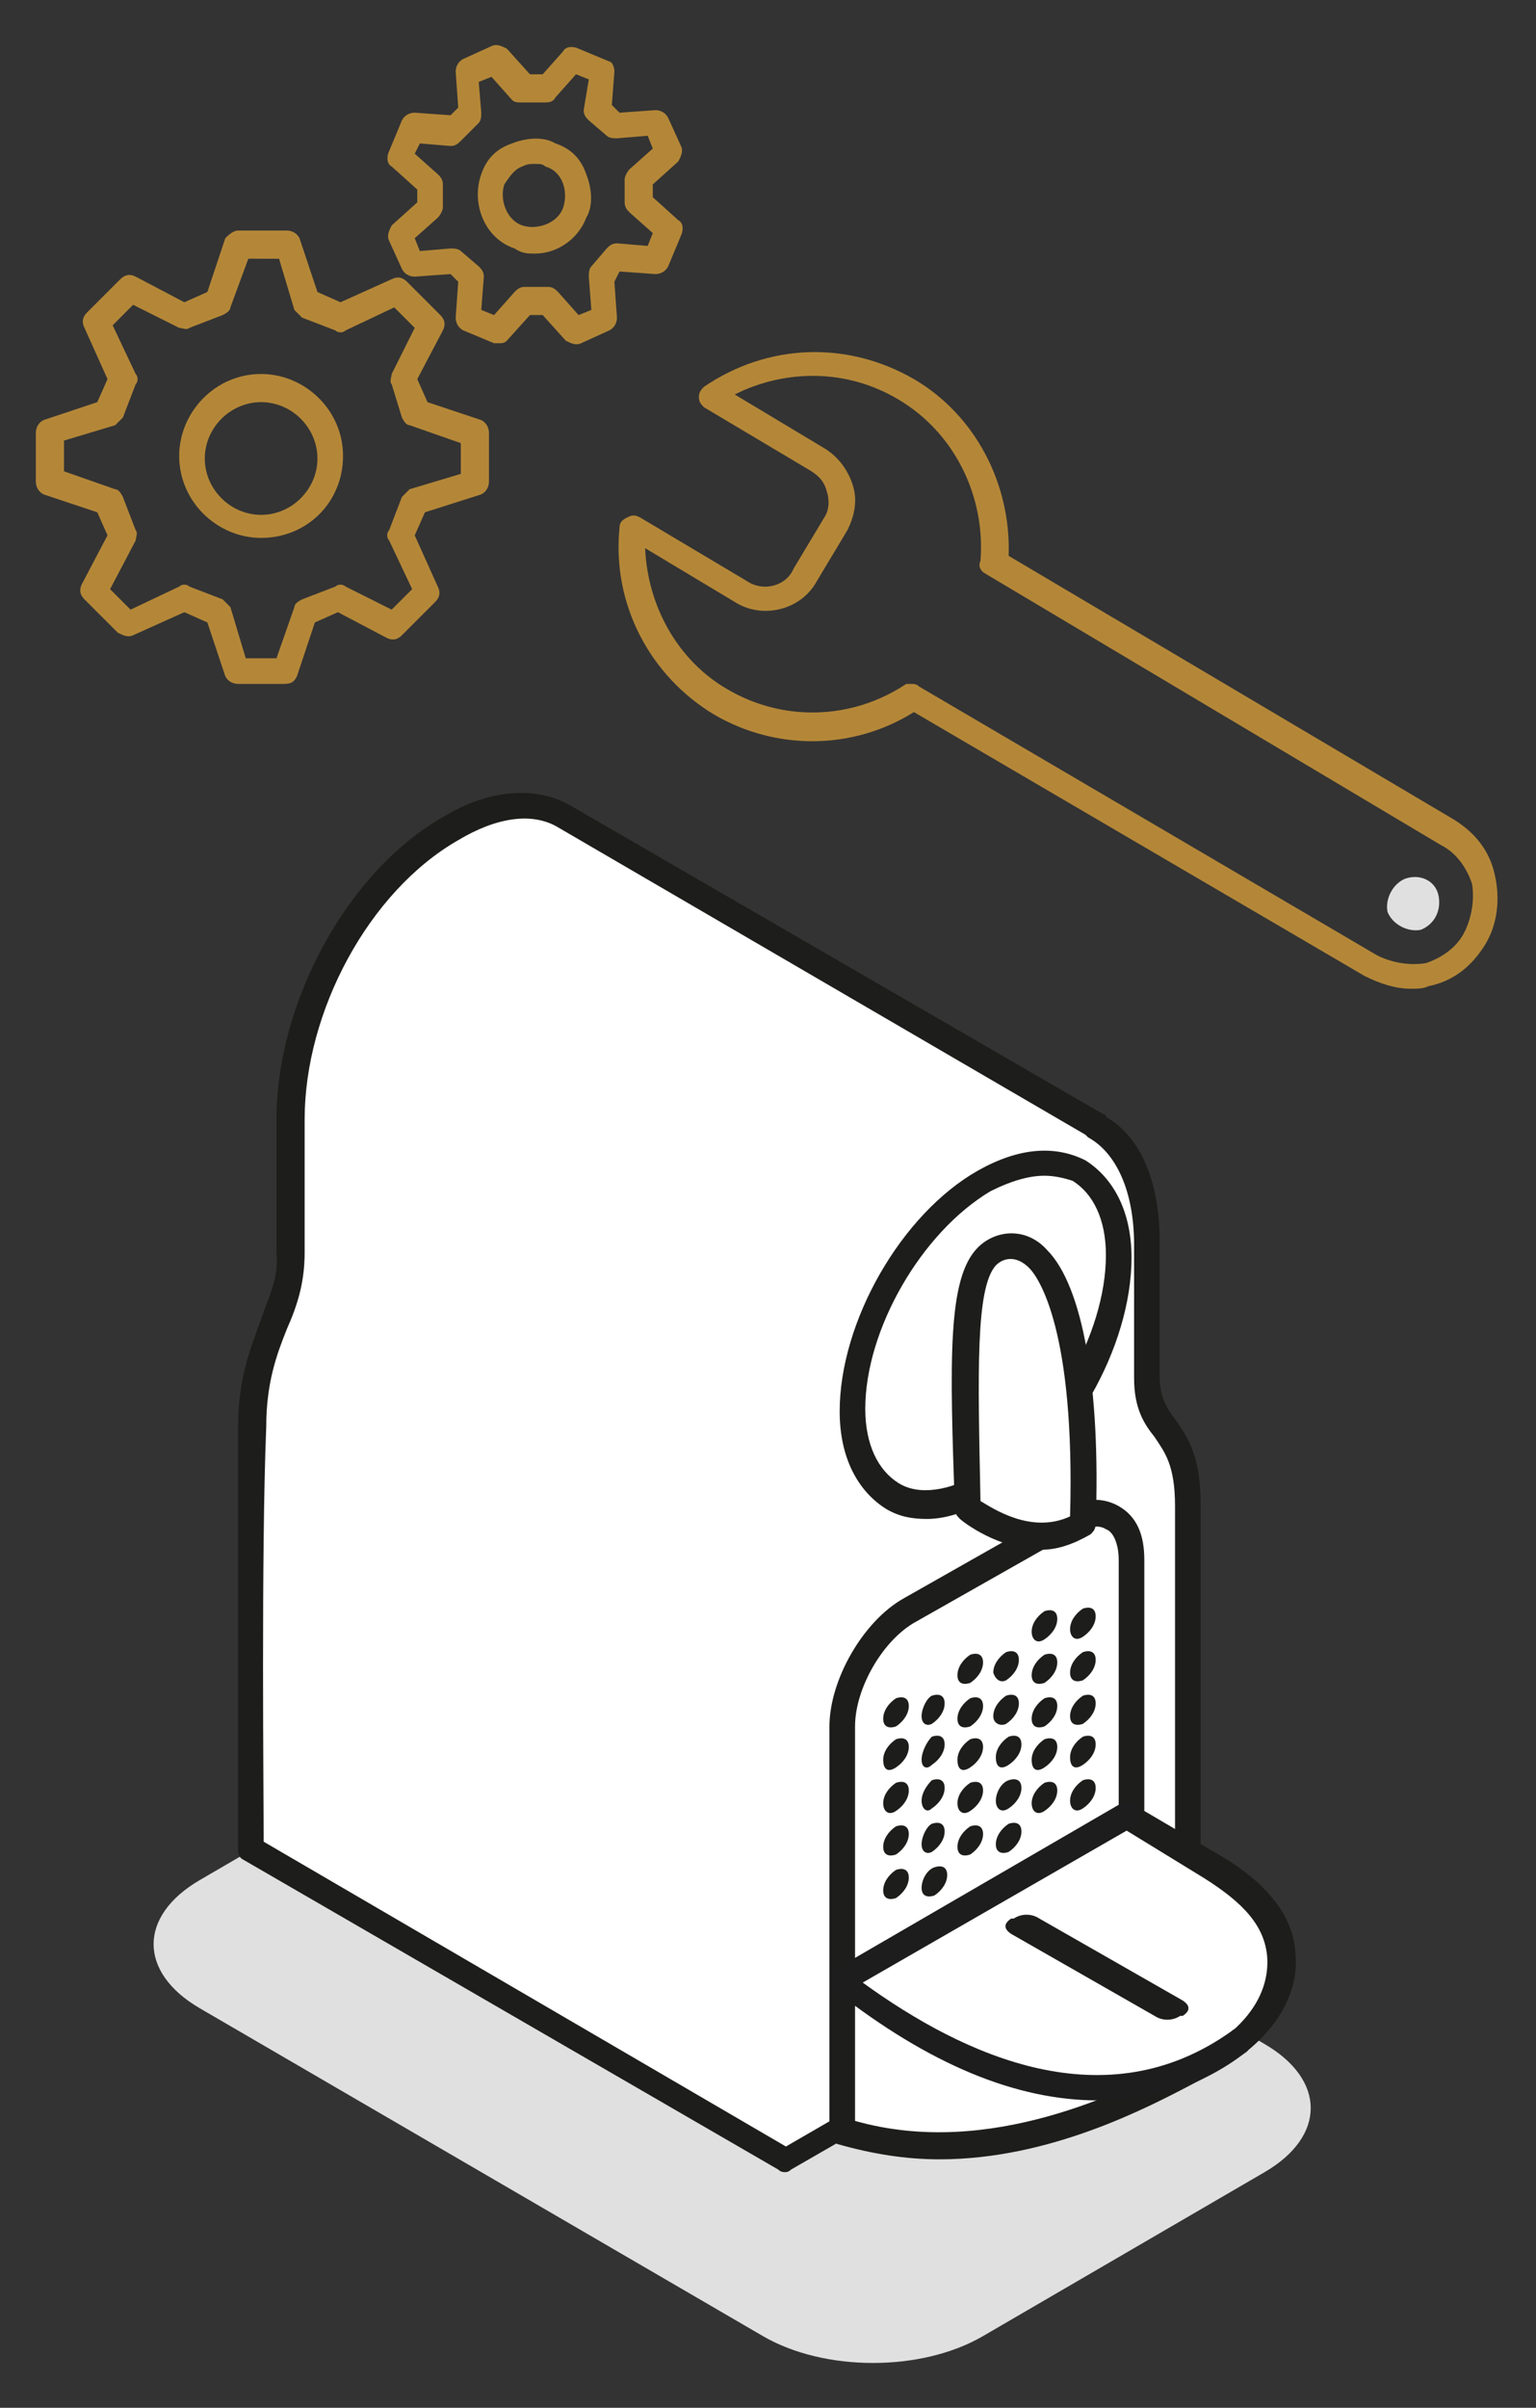 <?xml version="1.0" encoding="utf-8"?>
<!-- Generator: Adobe Illustrator 23.0.3, SVG Export Plug-In . SVG Version: 6.00 Build 0)  -->
<svg version="1.1" id="Calque_1" xmlns="http://www.w3.org/2000/svg" xmlns:xlink="http://www.w3.org/1999/xlink" x="0px" y="0px"
	 viewBox="0 0 60 94" style="enable-background:new 0 0 60 94;" xml:space="preserve">
<rect x="0" y="0" width="60" height="94" fill="#333333" stroke="none"/>
<style type="text/css">
	.st0{fill:#E0E0E0;}
	.st1{fill:#FFFFFF;}
	.st2{fill:#1D1D1B;}
	.st3{fill:#1D1D1D;}
	.st4{fill:#B48738;}
</style>
<path class="st0" d="M49.4,79.8c2.4,1.4,2.4,3.6,0,5l-11,6.4c-2.4,1.4-6.2,1.4-8.6,0l-22-12.8c-2.4-1.4-2.4-3.6,0-5l11-6.4
	c2.4-1.4,6.2-1.4,8.6,0L49.4,79.8z"/>
<path class="st1" d="M46.4,75.2V58.7c0-3.3-1.6-2.6-1.6-5v-5.2c0-2.3-0.8-4-2.1-4.6c0,0,0.1,0,0.1,0.1L21.9,31.8
	c-1.1-0.6-2.6-0.6-4.4,0.5c-3.7,2.1-6.3,7.1-6.3,11.4v5.2c0,2.4-1.6,3.5-1.6,6.8v16.5l20.9,12.1L46.4,75.2z"/>
<path class="st2" d="M30.7,84.8c-0.1,0-0.2,0-0.3-0.1L9.5,72.6c-0.2-0.1-0.2-0.3-0.2-0.4V55.7c0-1.9,0.5-3.1,0.9-4.2
	c0.3-0.9,0.7-1.6,0.6-2.6v-5.2c0-4.6,2.8-9.7,6.5-11.8c1.8-1.1,3.6-1.2,4.9-0.5l20.9,12.1c0,0,0.1,0,0.1,0.1
	c1.4,0.8,2.1,2.6,2.1,4.9v5.2c0,0.9,0.3,1.3,0.6,1.7c0.4,0.6,1,1.3,1,3.3v16.5c0,0.2-0.1,0.3-0.2,0.4l-15.8,9.1
	C30.8,84.8,30.7,84.8,30.7,84.8z M10.3,71.9l20.4,11.9L45.9,75V58.8c0-1.6-0.4-2.1-0.8-2.7c-0.4-0.5-0.8-1.1-0.8-2.3v-5.2
	c0-2.1-0.7-3.6-1.8-4.2l-0.1-0.1l-20.6-12c-1-0.6-2.4-0.4-3.9,0.5c-3.5,2-6,6.7-6,10.9v5.2c0,1.2-0.3,2.1-0.7,3
	c-0.4,1-0.8,2.1-0.8,3.8C10.2,60.6,10.3,70.1,10.3,71.9z"/>
<path class="st1" d="M38.5,58.1c2.9-1.7,5.2-5.7,5.2-9s-2.3-4.6-5.2-3c-2.9,1.7-5.2,5.7-5.2,9S35.6,59.7,38.5,58.1"/>
<path class="st2" d="M36.2,59.3c-0.6,0-1.1-0.1-1.6-0.4c-1.1-0.7-1.8-2-1.8-3.8c0-3.5,2.4-7.7,5.4-9.4c1.6-0.9,3-1,4.2-0.4
	c1.1,0.7,1.8,2,1.8,3.8c0,3.5-2.4,7.7-5.4,9.4C37.8,59,37,59.3,36.2,59.3z M40.8,45.9c-0.6,0-1.3,0.2-2.1,0.6
	c-2.7,1.6-4.9,5.4-4.9,8.5c0,1.4,0.5,2.4,1.3,2.9s2,0.3,3.2-0.4c2.7-1.6,4.9-5.4,4.9-8.5c0-1.4-0.5-2.4-1.3-2.9
	C41.6,46,41.2,45.9,40.8,45.9z"/>
<path class="st1" d="M50,76.4c-0.1-1.4-1.1-2.5-2.7-3.5l-3.1-1.8V61c0-1.7-1.2-2.3-2.6-1.5l-6,3.4c-1.4,0.8-2.6,2.9-2.6,4.5v15.8
	c5.9,1.9,11.7-1.4,13.9-2.5C49.2,79.6,50.2,78,50,76.4z"/>
<path class="st2" d="M36.7,84.3c-1.3,0-2.6-0.2-4-0.6c-0.2-0.1-0.3-0.3-0.3-0.5V67.4c0-1.8,1.3-4.1,2.9-5l6-3.4
	c0.9-0.5,1.7-0.6,2.4-0.2c0.7,0.4,1,1.1,1,2.1v9.8l2.9,1.7c1.9,1.1,2.9,2.4,3,3.8c0.2,1.9-1.1,3.7-3.5,4.9l-0.4,0.2
	C44.8,82.3,41,84.3,36.7,84.3z M33.4,82.8c5.3,1.5,10.5-1.2,12.8-2.3l0.4-0.2c2-1,3-2.4,2.9-3.9c-0.1-1.2-0.9-2.1-2.5-3.1l-3.1-1.9
	c-0.2-0.1-0.2-0.3-0.2-0.4V60.9c0-0.6-0.2-1.1-0.5-1.2c-0.3-0.2-0.8-0.1-1.4,0.2l-6,3.4c-1.3,0.7-2.4,2.6-2.4,4.1V82.8z"/>
<path class="st2" d="M39.4,72.3c0.3-0.2,0.5-0.5,0.5-0.8s-0.2-0.4-0.5-0.3c-0.3,0.2-0.5,0.5-0.5,0.8S39.1,72.4,39.4,72.3 M42.3,70.6
	c0.3-0.2,0.5-0.5,0.5-0.8s-0.2-0.4-0.5-0.3c-0.3,0.2-0.5,0.5-0.5,0.8S42,70.8,42.3,70.6 M35,74.1c0.3-0.2,0.5-0.5,0.5-0.8
	S35.3,72.9,35,73c-0.3,0.2-0.5,0.5-0.5,0.8S34.7,74.2,35,74.1 M36.5,74c0.3-0.2,0.5-0.5,0.5-0.8s-0.2-0.4-0.5-0.3S36,73.4,36,73.7
	S36.2,74.1,36.5,74 M39.3,65.6c0.3-0.2,0.5-0.5,0.5-0.8s-0.2-0.4-0.5-0.3c-0.3,0.2-0.5,0.5-0.5,0.8C38.9,65.6,39.1,65.7,39.3,65.6
	 M39.4,70.6c0.3-0.2,0.5-0.5,0.5-0.8s-0.2-0.4-0.5-0.3s-0.5,0.5-0.5,0.8S39.1,70.8,39.4,70.6 M37.9,72.4c0.3-0.2,0.5-0.5,0.5-0.8
	s-0.2-0.4-0.5-0.3c-0.3,0.2-0.5,0.5-0.5,0.8S37.6,72.5,37.9,72.4 M40.8,70.7c0.3-0.2,0.5-0.5,0.5-0.8s-0.2-0.4-0.5-0.3
	c-0.3,0.2-0.5,0.5-0.5,0.8S40.5,70.9,40.8,70.7 M39.3,67.3c0.3-0.2,0.5-0.5,0.5-0.8s-0.2-0.4-0.5-0.3c-0.3,0.2-0.5,0.5-0.5,0.8
	S39.1,67.4,39.3,67.3 M39.4,68.9c0.3-0.2,0.5-0.5,0.5-0.8s-0.2-0.4-0.5-0.3c-0.3,0.2-0.5,0.5-0.5,0.8C38.9,69,39.1,69.1,39.4,68.9
	 M35,72.4c0.3-0.2,0.5-0.5,0.5-0.8s-0.2-0.4-0.5-0.3c-0.3,0.2-0.5,0.5-0.5,0.8S34.7,72.5,35,72.4 M42.3,63.9
	c0.3-0.2,0.5-0.5,0.5-0.8s-0.2-0.4-0.5-0.3c-0.3,0.2-0.5,0.5-0.5,0.8S42,64.1,42.3,63.9 M42.3,68.9c0.3-0.2,0.5-0.5,0.5-0.8
	s-0.2-0.4-0.5-0.3c-0.3,0.2-0.5,0.5-0.5,0.8C41.8,69,42,69.1,42.3,68.9 M35,67.4c0.3-0.2,0.5-0.5,0.5-0.8s-0.2-0.4-0.5-0.3
	c-0.3,0.2-0.5,0.5-0.5,0.8S34.7,67.5,35,67.4 M36.4,67.3c0.3-0.2,0.5-0.5,0.5-0.8s-0.2-0.4-0.5-0.3C36.2,66.3,36,66.7,36,67
	S36.2,67.4,36.4,67.3 M36.4,72.3c0.3-0.2,0.5-0.5,0.5-0.8s-0.2-0.4-0.5-0.3C36.2,71.3,36,71.7,36,72S36.2,72.4,36.4,72.3 M37.9,65.7
	c0.3-0.2,0.5-0.5,0.5-0.8s-0.2-0.4-0.5-0.3c-0.3,0.2-0.5,0.5-0.5,0.8S37.6,65.8,37.9,65.7 M37.9,70.7c0.3-0.2,0.5-0.5,0.5-0.8
	s-0.2-0.4-0.5-0.3c-0.3,0.2-0.5,0.5-0.5,0.8S37.6,70.9,37.9,70.7 M40.8,64c0.3-0.2,0.5-0.5,0.5-0.8s-0.2-0.4-0.5-0.3
	c-0.3,0.2-0.5,0.5-0.5,0.8S40.5,64.2,40.8,64 M40.8,69c0.3-0.2,0.5-0.5,0.5-0.8s-0.2-0.4-0.5-0.3c-0.3,0.2-0.5,0.5-0.5,0.8
	C40.3,69.1,40.5,69.2,40.8,69 M42.3,67.3c0.3-0.2,0.5-0.5,0.5-0.8s-0.2-0.4-0.5-0.3c-0.3,0.2-0.5,0.5-0.5,0.8S42,67.4,42.3,67.3
	 M35,70.7c0.3-0.2,0.5-0.5,0.5-0.8s-0.2-0.4-0.5-0.3c-0.3,0.2-0.5,0.5-0.5,0.8S34.7,70.9,35,70.7 M42.3,65.6
	c0.3-0.2,0.5-0.5,0.5-0.8s-0.2-0.4-0.5-0.3c-0.3,0.2-0.5,0.5-0.5,0.8S42,65.7,42.3,65.6 M35,69c0.3-0.2,0.5-0.5,0.5-0.8
	s-0.2-0.4-0.5-0.3c-0.3,0.2-0.5,0.5-0.5,0.8C34.5,69.1,34.7,69.2,35,69 M36.4,70.6c0.3-0.2,0.5-0.5,0.5-0.8s-0.2-0.4-0.5-0.3
	C36.2,69.7,36,70,36,70.3S36.2,70.8,36.4,70.6 M36.4,68.9c0.3-0.2,0.5-0.5,0.5-0.8s-0.2-0.4-0.5-0.3C36.2,68,36,68.4,36,68.7
	S36.2,69.1,36.4,68.9 M37.9,69c0.3-0.2,0.5-0.5,0.5-0.8s-0.2-0.4-0.5-0.3c-0.3,0.2-0.5,0.5-0.5,0.8C37.4,69.1,37.6,69.2,37.9,69
	 M37.9,67.4c0.3-0.2,0.5-0.5,0.5-0.8s-0.2-0.4-0.5-0.3c-0.3,0.2-0.5,0.5-0.5,0.8S37.6,67.5,37.9,67.4 M40.8,65.7
	c0.3-0.2,0.5-0.5,0.5-0.8s-0.2-0.4-0.5-0.3c-0.3,0.2-0.5,0.5-0.5,0.8S40.5,65.8,40.8,65.7 M40.8,67.4c0.3-0.2,0.5-0.5,0.5-0.8
	s-0.2-0.4-0.5-0.3c-0.3,0.2-0.5,0.5-0.5,0.8S40.5,67.5,40.8,67.4 M46.2,78.1c0.3,0.2,0.3,0.4,0,0.6h-0.1c-0.3,0.2-0.7,0.2-1,0
	l-5.6-3.2c-0.3-0.2-0.3-0.4,0-0.6h0.1c0.3-0.2,0.7-0.2,1,0L46.2,78.1z"/>
<path class="st1" d="M39.6,48.7c1.7,0,3,3.7,2.7,10.9c-2.1,1.2-4.4-0.7-4.4-0.7C37.6,52.1,37.5,48.7,39.6,48.7z"/>
<path class="st2" d="M40.7,60.5c-1.7,0-3.1-1.1-3.2-1.2c-0.1-0.1-0.2-0.2-0.2-0.4c-0.2-5.8-0.3-9,0.9-10.2c0.7-0.7,1.9-0.8,2.7,0.1
	c1.4,1.4,2.1,5.4,1.9,10.7c0,0.2-0.1,0.3-0.2,0.4C41.9,60.3,41.3,60.5,40.7,60.5z M38.3,58.6c0.5,0.3,2,1.3,3.5,0.6
	c0.2-7.2-1.2-9.3-1.6-9.7c-0.5-0.5-1-0.4-1.3-0.1C38.1,50.3,38.2,53.6,38.3,58.6z"/>
<path class="st3" d="M42.9,82c-3.2,0-6.6-1.4-10.3-4.3c-0.1-0.1-0.2-0.3-0.2-0.4s0.1-0.3,0.2-0.4l11.2-6.5c0.2-0.1,0.5-0.1,0.7,0.2
	c0.1,0.2,0.1,0.5-0.2,0.7l-10.6,6.1c4,2.9,9.5,5.4,14.4,1.9c0.2-0.2,0.5-0.1,0.7,0.1s0.1,0.5-0.1,0.7C47,81.3,45,82,42.9,82z"/>
<path class="st4" d="M55.1,38.6c-0.6,0-1.2-0.2-1.8-0.5L35.7,27.8c-2.4,1.5-5.4,1.5-7.8,0.1c-2.5-1.5-4-4.3-3.7-7.3
	c0-0.2,0.1-0.3,0.3-0.4c0.2-0.1,0.3-0.1,0.5,0l4.2,2.5c0.6,0.4,1.5,0.2,1.8-0.5l1.2-2c0.2-0.3,0.2-0.7,0.1-1
	c-0.1-0.4-0.3-0.6-0.6-0.8l-4.2-2.5c-0.1-0.1-0.2-0.2-0.2-0.4s0.1-0.3,0.2-0.4c2.5-1.7,5.6-1.8,8.2-0.3c2.4,1.4,3.8,4.1,3.7,6.9
	L56.8,32c0.8,0.5,1.4,1.2,1.6,2.2c0.2,0.9,0.1,1.9-0.4,2.7s-1.2,1.4-2.2,1.6C55.6,38.6,55.4,38.6,55.1,38.6z M35.6,26.7
	c0.1,0,0.2,0,0.3,0.1l17.9,10.5c0.6,0.3,1.3,0.4,1.9,0.3c0.6-0.2,1.2-0.6,1.5-1.2c0.3-0.6,0.4-1.3,0.3-1.9c-0.2-0.6-0.6-1.2-1.2-1.5
	L38.5,22.4c-0.2-0.1-0.3-0.3-0.2-0.5c0.2-2.5-1-5-3.2-6.3c-2-1.2-4.4-1.2-6.4-0.2l3.5,2.1c0.5,0.3,0.9,0.8,1.1,1.4
	c0.2,0.6,0.1,1.2-0.2,1.8l-1.2,2c-0.6,1.1-2.1,1.5-3.2,0.8l-3.5-2.1c0.1,2.3,1.3,4.4,3.2,5.5c2.2,1.3,4.9,1.2,7-0.2
	C35.4,26.7,35.6,26.7,35.6,26.7z"/>
<path class="st0" d="M56.2,35c0.1,0.6-0.2,1.1-0.7,1.3c-0.5,0.1-1.1-0.2-1.3-0.7c-0.1-0.5,0.2-1.1,0.7-1.3
	C55.5,34.1,56.1,34.4,56.2,35z"/>
<path class="st4" d="M11.1,26.7H9.3c-0.2,0-0.4-0.1-0.5-0.3l-0.7-2.1l-0.9-0.4l-2,0.9c-0.2,0.1-0.4,0-0.6-0.1l-1.3-1.3
	c-0.2-0.2-0.2-0.4-0.1-0.6l1-1.9L3.8,20l-2.1-0.7c-0.2-0.1-0.3-0.3-0.3-0.5v-1.9c0-0.2,0.1-0.4,0.3-0.5l2.1-0.7l0.4-0.9l-0.9-2
	c-0.1-0.2-0.1-0.4,0.1-0.6l1.3-1.3c0.2-0.2,0.4-0.2,0.6-0.1l1.9,1l0.9-0.4l0.7-2.1C8.9,9.2,9.1,9,9.3,9h1.9c0.2,0,0.4,0.1,0.5,0.3
	l0.7,2.1l0.9,0.4l2-0.9c0.2-0.1,0.4-0.1,0.6,0.1l1.3,1.3c0.2,0.2,0.2,0.4,0.1,0.6l-1,1.9l0.4,0.9l2.1,0.7c0.2,0.1,0.3,0.3,0.3,0.5
	v1.9c0,0.2-0.1,0.4-0.3,0.5L16.6,20l-0.4,0.9l0.9,2c0.1,0.2,0.1,0.4-0.1,0.6l-1.3,1.3c-0.2,0.2-0.4,0.2-0.6,0.1l-1.9-1l-0.9,0.4
	l-0.7,2.1C11.5,26.6,11.4,26.7,11.1,26.7z M9.6,25.7h1.2l0.7-2c0-0.1,0.1-0.2,0.3-0.3l1.3-0.5c0.1-0.1,0.3-0.1,0.4,0l1.8,0.9
	l0.8-0.8l-0.9-1.9c-0.1-0.1-0.1-0.3,0-0.4l0.5-1.3l0.3-0.3l2-0.6v-1.2l-2-0.7c-0.1,0-0.2-0.1-0.3-0.3L15.3,15c-0.1-0.1,0-0.3,0-0.4
	l0.9-1.8L15.4,12l-1.9,0.9c-0.1,0.1-0.3,0.1-0.4,0l-1.3-0.5l-0.3-0.3l-0.6-2H9.7L9,12c0,0.1-0.1,0.2-0.3,0.3l-1.3,0.5
	c-0.1,0.1-0.3,0-0.4,0l-1.8-0.9l-0.8,0.8l0.9,1.9c0.1,0.1,0.1,0.3,0,0.4l-0.5,1.3l-0.3,0.3l-2,0.6v1.2l2,0.7c0.1,0,0.2,0.1,0.3,0.3
	l0.5,1.3c0.1,0.1,0,0.3,0,0.4l-1,1.9l0.8,0.8L7,22.9c0.1-0.1,0.3-0.1,0.4,0l1.3,0.5L9,23.7C9,23.7,9.6,25.7,9.6,25.7z M10.2,21
	C8.5,21,7,19.6,7,17.8c0-1.7,1.4-3.2,3.2-3.2c1.7,0,3.2,1.4,3.2,3.2S12,21,10.2,21z M10.2,15.7c-1.2,0-2.2,1-2.2,2.2
	c0,1.2,1,2.2,2.2,2.2s2.2-1,2.2-2.2S11.4,15.7,10.2,15.7z M19.5,13.4h-0.2l-1.2-0.5c-0.2-0.1-0.3-0.3-0.3-0.5l0.1-1.4l-0.3-0.3
	l-1.4,0.1c-0.2,0-0.4-0.1-0.5-0.3l-0.5-1.1c-0.1-0.2,0-0.4,0.1-0.6l1-0.9V7.4l-1-0.9c-0.2-0.1-0.2-0.4-0.1-0.6l0.5-1.2
	c0.1-0.2,0.3-0.3,0.5-0.3l1.4,0.1l0.3-0.3l-0.1-1.4c0-0.2,0.1-0.4,0.3-0.5l1.1-0.5c0.2-0.1,0.4,0,0.6,0.1l0.9,1h0.5L22,2
	c0.1-0.2,0.4-0.2,0.6-0.1l1.2,0.5c0.1,0,0.2,0.2,0.2,0.4l-0.1,1.3l0.3,0.3l1.4-0.1c0.2,0,0.4,0.1,0.5,0.3l0.5,1.1
	c0.1,0.2,0,0.4-0.1,0.6l-1,0.9v0.5l1,0.9c0.2,0.1,0.2,0.4,0.1,0.6l-0.5,1.2c-0.1,0.2-0.3,0.3-0.5,0.3l-1.4-0.1L24,11l0.1,1.4
	c0,0.2-0.1,0.4-0.3,0.5l-1.1,0.5c-0.2,0.1-0.4,0-0.6-0.1l-0.9-1h-0.5l-0.9,1C19.7,13.4,19.6,13.4,19.5,13.4z M18.8,12.1l0.5,0.2
	l0.8-0.9c0.1-0.1,0.2-0.2,0.4-0.2h0.9c0.2,0,0.3,0.1,0.4,0.2l0.8,0.9l0.5-0.2L23,10.8c0-0.1,0-0.3,0.1-0.4l0.6-0.7
	c0.1-0.1,0.2-0.2,0.4-0.2l1.2,0.1l0.2-0.5l-0.9-0.8c-0.1-0.1-0.2-0.2-0.2-0.4V7c0-0.1,0.1-0.3,0.2-0.4l0.9-0.8l-0.2-0.5l-1.2,0.1
	c-0.1,0-0.3,0-0.4-0.1L23,4.7c-0.1-0.1-0.2-0.2-0.2-0.4L23,3.1l-0.5-0.2l-0.8,0.9C21.6,4,21.4,4,21.3,4h-0.9c-0.2,0-0.3,0-0.4-0.1
	L19.2,3l-0.5,0.2l0.1,1.2c0,0.1,0,0.3-0.1,0.4L18,5.5c-0.1,0.1-0.2,0.2-0.4,0.2l-1.2-0.1L16.2,6l0.9,0.8c0.1,0.1,0.2,0.2,0.2,0.4
	v0.9c0,0.1-0.1,0.3-0.2,0.4l-0.9,0.8l0.2,0.5l1.2-0.1c0.1,0,0.3,0,0.4,0.1l0.7,0.6c0.1,0.1,0.2,0.2,0.2,0.4
	C18.9,10.8,18.8,12.1,18.8,12.1z M20.9,9.9c-0.3,0-0.5,0-0.8-0.2c-1.2-0.4-1.7-1.8-1.3-2.9c0.2-0.6,0.6-1,1.2-1.2
	c0.5-0.2,1.2-0.3,1.7,0c0.6,0.2,1,0.6,1.2,1.2c0.2,0.5,0.3,1.2,0,1.7C22.6,9.3,21.8,9.9,20.9,9.9z M20.9,6.4c-0.2,0-0.3,0-0.5,0.1
	c-0.3,0.1-0.5,0.4-0.7,0.7c-0.2,0.6,0.1,1.4,0.7,1.6s1.4-0.1,1.6-0.7s0-1.4-0.7-1.6C21.2,6.4,21.1,6.4,20.9,6.4z"/>
</svg>
